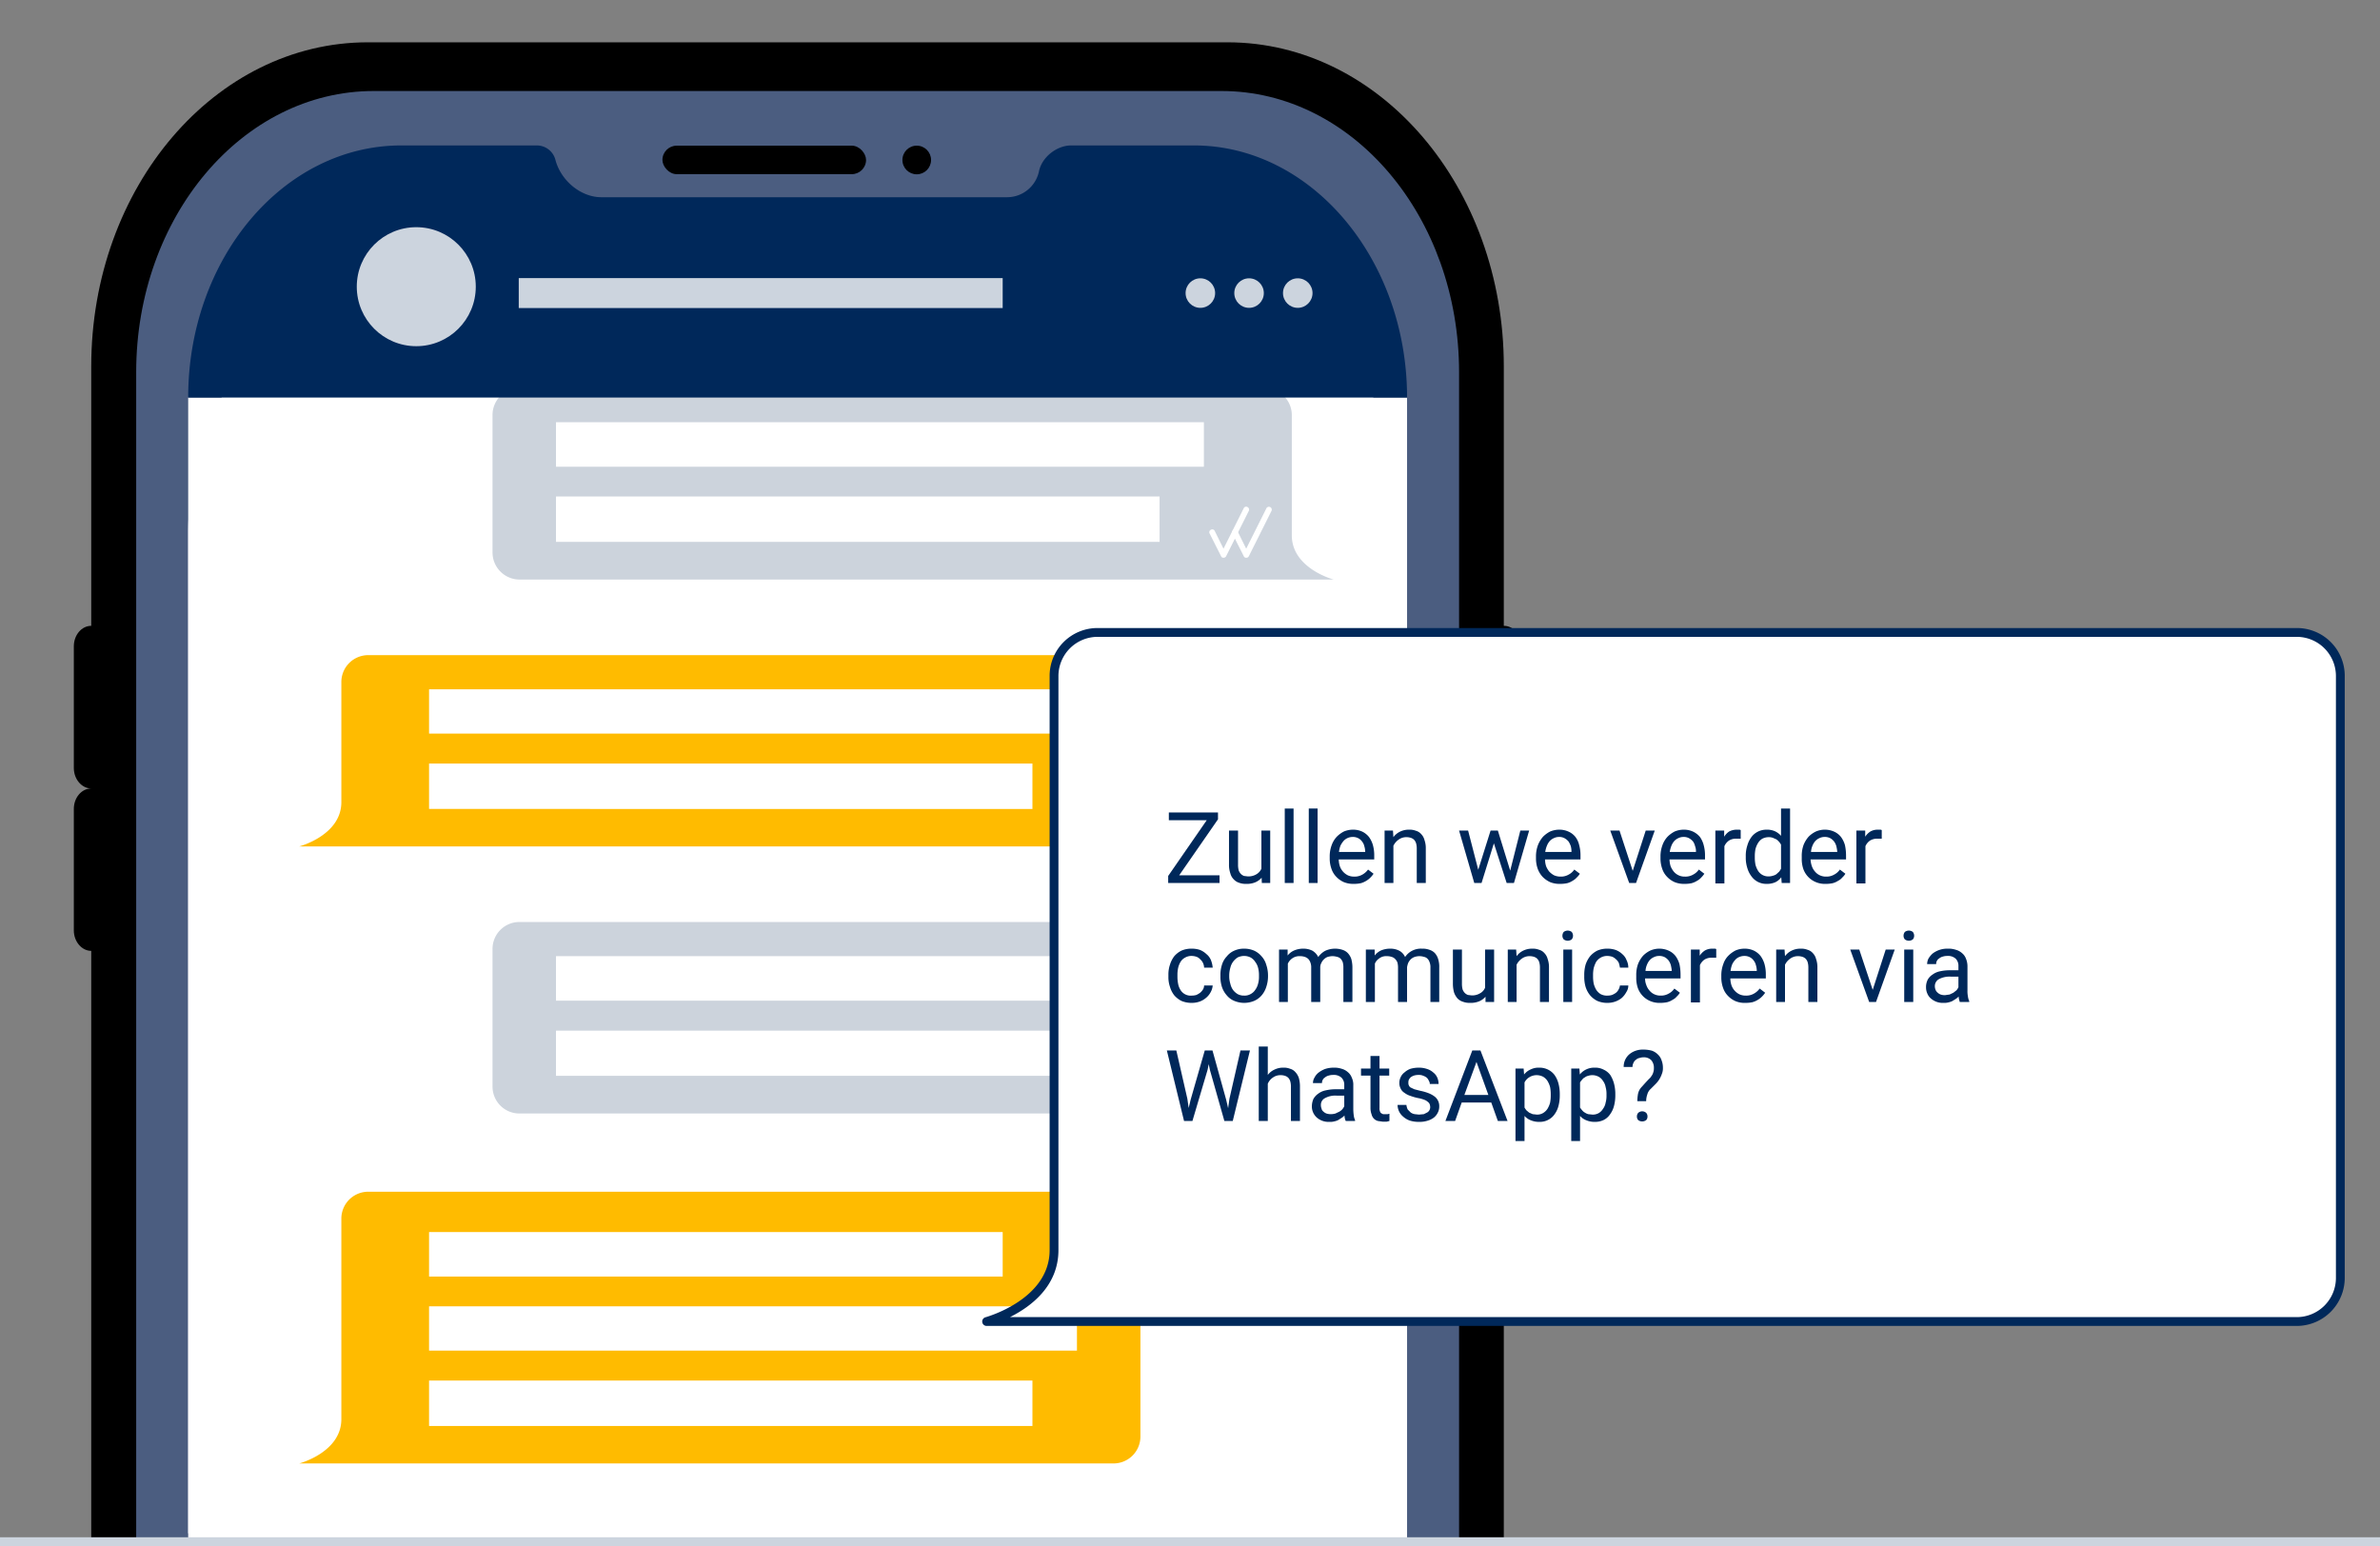 <svg id="Layer_1" data-name="Layer 1" xmlns="http://www.w3.org/2000/svg" viewBox="0 0 1080 701.6"><rect x="0" y="0" width="1080" height="701.6" fill="#808080" stroke="none"/><defs><style>.cls-1{fill:#4b5d80;}.cls-2{fill:#fff;}.cls-3{fill:#ccd3dc;}.cls-4{fill:#fb0;}.cls-5{fill:#00285a;}.cls-6{fill:#ccd4de;}.cls-7{fill:none;}</style></defs><path d="M682.4,701.6V422c4.4,0,8-4.1,8-9.3V293.3c0-5.2-3.6-9.3-8-9.3V166.3C682.4,85,626.3,19.2,557,19.2H166.9C97.6,19.2,41.4,85,41.4,166.3V284c-4.3,0-7.9,4.1-7.9,9.3v55.2c0,5.1,3.6,9.3,7.9,9.3-4.3,0-7.9,4.1-7.9,9.3v55.1c0,5.1,3.6,9.3,7.9,9.3V701.6Z"/><path class="cls-1" d="M662.1,701.6V168.9c0-70.5-48.3-127.6-107.8-127.6H169.6C110,41.3,61.8,98.4,61.8,168.9V701.6Z"/><path class="cls-2" d="M638.5,695.8V241.9c0-62.9-43.5-114.3-96.7-114.3H486.1c-6.5,0-13.2,5.1-14.6,11.5a14.8,14.8,0,0,1-14.5,12H272.9c-9.5,0-18.5-7.8-20.9-17.1a8.6,8.6,0,0,0-8.2-6.4H182.1c-53.4,0-96.7,51.1-96.7,114.3V695.8"/><rect x="300.6" y="66.1" width="92.4" height="12.94" rx="6.5"/><circle cx="416" cy="72.6" r="6.5"/><rect class="cls-2" x="85.4" y="180.4" width="553.1" height="521.16"/><path class="cls-3" d="M586.2,242.9V188.5a12.3,12.3,0,0,0-12.4-12.4H235.9a12.2,12.2,0,0,0-12.4,12.4v62.1A12.3,12.3,0,0,0,235.9,263H605.2S586.2,258,586.2,242.9Z"/><path class="cls-2" d="M546.3,191.6h-294v20.2h294Z"/><path class="cls-2" d="M526.2,225.3H252.3v20.6H526.2Z"/><path class="cls-2" d="M555.2,253.1a1.1,1.1,0,0,1-1.1-.7l-5.2-10.3a1.2,1.2,0,0,1,.6-1.7,1.2,1.2,0,0,1,1.7.5l4,8.1,9.2-18.4a1.2,1.2,0,0,1,1.7-.5,1.3,1.3,0,0,1,.6,1.7l-10.3,20.6A1.3,1.3,0,0,1,555.2,253.1Z"/><path class="cls-2" d="M565.5,253.1a1.1,1.1,0,0,1-1.1-.7l-5.2-10.3a1.3,1.3,0,0,1,.6-1.7,1.2,1.2,0,0,1,1.7.5l4,8.1,9.2-18.4a1.3,1.3,0,0,1,2.3,1.2l-10.3,20.6A1.2,1.2,0,0,1,565.5,253.1Z"/><path class="cls-3" d="M586.2,485.2V430.8a12.3,12.3,0,0,0-12.4-12.4H235.9a12.2,12.2,0,0,0-12.4,12.4v62.1a12.2,12.2,0,0,0,12.4,12.4H605.2S586.2,500.3,586.2,485.2Z"/><path class="cls-2" d="M546.3,433.9h-294v20.2h294Z"/><path class="cls-2" d="M526.2,467.7H252.3v20.5H526.2Z"/><path class="cls-2" d="M555.2,495.5a1.2,1.2,0,0,1-1.1-.7l-5.2-10.4a1.3,1.3,0,0,1,2.3-1.1l4,8,9.2-18.3a1.2,1.2,0,0,1,1.7-.6,1.3,1.3,0,0,1,.6,1.7l-10.3,20.7A1.5,1.5,0,0,1,555.2,495.5Z"/><path class="cls-2" d="M565.5,495.5a1.2,1.2,0,0,1-1.1-.7l-5.2-10.4a1.3,1.3,0,0,1,.6-1.7,1.2,1.2,0,0,1,1.7.6l4,8,9.2-18.3a1.3,1.3,0,1,1,2.3,1.1l-10.3,20.7A1.4,1.4,0,0,1,565.5,495.5Z"/><path class="cls-4" d="M154.9,364V309.7a12.2,12.2,0,0,1,12.4-12.4H505.1a12.2,12.2,0,0,1,12.4,12.4v62a12.2,12.2,0,0,1-12.4,12.4H135.8S154.9,379.1,154.9,364Z"/><path class="cls-2" d="M488.7,312.8h-294v20.1h294Z"/><path class="cls-2" d="M468.5,346.5H194.7v20.6H468.5Z"/><path class="cls-4" d="M154.9,644V553.2a12.2,12.2,0,0,1,12.4-12.4H505.1a12.2,12.2,0,0,1,12.4,12.4v98.5a12.2,12.2,0,0,1-12.4,12.4H135.8S154.9,659.1,154.9,644Z"/><path class="cls-2" d="M488.7,592.8h-294v20.1h294Z"/><path class="cls-2" d="M455,559.1H194.7v20.2H455Z"/><path class="cls-2" d="M468.5,626.5H194.7v20.6H468.5Z"/><path class="cls-5" d="M362,89.5H272.9c-9.5,0-18.5-7.7-20.9-17.1a8.7,8.7,0,0,0-8.2-6.4H182.1c-53.4,0-96.7,51.2-96.7,114.4H638.5C638.5,117.5,595,66,541.8,66H486.1c-6.5,0-13.2,5.2-14.6,11.6A14.8,14.8,0,0,1,457,89.5H362"/><circle class="cls-6" cx="188.9" cy="130.1" r="27"/><rect class="cls-6" x="235.4" y="126.2" width="219.6" height="13.59"/><circle class="cls-6" cx="544.7" cy="133" r="6.7"/><circle class="cls-6" cx="566.8" cy="133" r="6.7"/><circle class="cls-6" cx="588.9" cy="133" r="6.7"/><path class="cls-2" d="M478.3,567.3V306.9a19.7,19.7,0,0,1,20-19.9H1042a19.7,19.7,0,0,1,20,19.9V579.7a19.7,19.7,0,0,1-20,20H447.6S478.3,591.7,478.3,567.3Z"/><path class="cls-5" d="M1042,601.7H447.6a2,2,0,0,1-.5-3.9c.3-.1,29.2-8,29.2-30.5V306.9a21.7,21.7,0,0,1,22-21.9H1042a21.7,21.7,0,0,1,22,21.9V579.7A21.8,21.8,0,0,1,1042,601.7Zm-583.7-4H1042a17.8,17.8,0,0,0,18-18V306.9a17.8,17.8,0,0,0-18-17.9H498.3a17.8,17.8,0,0,0-18,17.9V567.3C480.3,583.7,467.7,593,458.3,597.7Z"/><rect class="cls-6" y="697.6" width="1080" height="4"/><rect class="cls-7" width="1080" height="701.58"/><path class="cls-5" d="M535.1,397.2h18.3v3.5H530.1v-3.2l17.5-25.3H530.4v-3.5h22.3v3.1Z"/><path class="cls-5" d="M572.5,398.3a7.8,7.8,0,0,1-2.9,2.1,10,10,0,0,1-4.1.7,8.3,8.3,0,0,1-3.2-.5,5.5,5.5,0,0,1-2.4-1.5,5.9,5.9,0,0,1-1.6-2.8,11.6,11.6,0,0,1-.6-4V376.9h4.1v15.4a10.1,10.1,0,0,0,.3,2.7,4.9,4.9,0,0,0,1,1.6,4.2,4.2,0,0,0,1.4.9l1.7.2a7,7,0,0,0,4-1,5.4,5.4,0,0,0,2.2-2.5V376.9h4v23.8h-3.8Z"/><path class="cls-5" d="M587,400.7h-4V366.9h4Z"/><path class="cls-5" d="M597.9,400.7h-4V366.9h4Z"/><path class="cls-5" d="M614.3,401.1a11.2,11.2,0,0,1-4.5-.8,10.5,10.5,0,0,1-3.4-2.4,9.5,9.5,0,0,1-2.2-3.6,14,14,0,0,1-.8-4.7v-.9a14.6,14.6,0,0,1,.9-5.2,11,11,0,0,1,2.3-3.8,12.7,12.7,0,0,1,3.3-2.4,10.9,10.9,0,0,1,3.9-.8,9.9,9.9,0,0,1,4.4.9,8.9,8.9,0,0,1,3,2.4,11.6,11.6,0,0,1,1.8,3.7,17.3,17.3,0,0,1,.6,4.7V390H607.5a10.6,10.6,0,0,0,.5,3.1,7.3,7.3,0,0,0,3.6,4.1,6.8,6.8,0,0,0,2.9.6,7,7,0,0,0,3.7-.9,8,8,0,0,0,2.6-2.3l2.5,1.9a11.5,11.5,0,0,1-1.4,1.7,9,9,0,0,1-1.9,1.5,9.5,9.5,0,0,1-2.5,1.1A15.1,15.1,0,0,1,614.3,401.1Zm-.5-21.3a5.9,5.9,0,0,0-2.3.5,5.5,5.5,0,0,0-1.8,1.3,11,11,0,0,0-1.4,2.1,12.3,12.3,0,0,0-.7,2.9h11.9v-.3a9.3,9.3,0,0,0-.4-2.3,5.1,5.1,0,0,0-1-2.1,5,5,0,0,0-1.7-1.5A5.3,5.3,0,0,0,613.8,379.8Z"/><path class="cls-5" d="M632.1,376.9l.2,3a8.1,8.1,0,0,1,3-2.5,9.1,9.1,0,0,1,4.1-.9,7.8,7.8,0,0,1,3.1.5,4.9,4.9,0,0,1,2.4,1.5,5.9,5.9,0,0,1,1.5,2.7,11,11,0,0,1,.6,3.9v15.6h-4.1V385.1a8.8,8.8,0,0,0-.3-2.4,4.2,4.2,0,0,0-.9-1.6,3.8,3.8,0,0,0-1.5-.9,6.6,6.6,0,0,0-2.1-.3,5.8,5.8,0,0,0-3.4,1.1,7.3,7.3,0,0,0-2.4,2.8v16.9h-4V376.9Z"/><path class="cls-5" d="M685.3,395.1l4.6-18.2h4L687,400.7h-3.3l-5.8-18-5.6,18H669l-6.9-23.8h4.1l4.6,17.8,5.6-17.8h3.3Z"/><path class="cls-5" d="M707.9,401.1a11.2,11.2,0,0,1-4.5-.8,11.6,11.6,0,0,1-3.4-2.4,10.9,10.9,0,0,1-2.2-3.6,14,14,0,0,1-.8-4.7v-.9a14.6,14.6,0,0,1,.9-5.2,12.8,12.8,0,0,1,2.3-3.8,12.7,12.7,0,0,1,3.3-2.4,10.9,10.9,0,0,1,3.9-.8,9.9,9.9,0,0,1,4.4.9,8.3,8.3,0,0,1,3.1,2.4,9.6,9.6,0,0,1,1.7,3.7,17.3,17.3,0,0,1,.6,4.7V390H701.1a10.6,10.6,0,0,0,.5,3.1,9.5,9.5,0,0,0,1.4,2.4,8.7,8.7,0,0,0,2.2,1.7,7.3,7.3,0,0,0,3,.6,6.9,6.9,0,0,0,3.6-.9,7.1,7.1,0,0,0,2.6-2.3l2.5,1.9a7.5,7.5,0,0,1-1.4,1.7,7,7,0,0,1-1.9,1.5,8.2,8.2,0,0,1-2.5,1.1A15.1,15.1,0,0,1,707.9,401.1Zm-.5-21.3a5.4,5.4,0,0,0-2.2.5,5.9,5.9,0,0,0-1.9,1.3,7.4,7.4,0,0,0-1.3,2.1,12.3,12.3,0,0,0-.8,2.9h11.9v-.3a9.1,9.1,0,0,0-.3-2.3,10.2,10.2,0,0,0-1-2.1,6.5,6.5,0,0,0-1.8-1.5A5,5,0,0,0,707.4,379.8Z"/><path class="cls-5" d="M740.9,395.2l5.9-18.3h4.1l-8.5,23.8h-3.1l-8.6-23.8h4.2Z"/><path class="cls-5" d="M764.4,401.1a11.2,11.2,0,0,1-4.5-.8,10.5,10.5,0,0,1-3.4-2.4,9.5,9.5,0,0,1-2.2-3.6,14,14,0,0,1-.8-4.7v-.9a14.6,14.6,0,0,1,.9-5.2,11,11,0,0,1,2.3-3.8,12.7,12.7,0,0,1,3.3-2.4,10.9,10.9,0,0,1,3.9-.8,9.9,9.9,0,0,1,4.4.9,9.2,9.2,0,0,1,3.1,2.4,11.4,11.4,0,0,1,1.7,3.7,17.3,17.3,0,0,1,.6,4.7V390H757.6a10.6,10.6,0,0,0,.5,3.1,9.5,9.5,0,0,0,1.4,2.4,6.4,6.4,0,0,0,5.1,2.3,7,7,0,0,0,3.7-.9,7.1,7.1,0,0,0,2.6-2.3l2.5,1.9a11.5,11.5,0,0,1-1.4,1.7,7,7,0,0,1-1.9,1.5,9.5,9.5,0,0,1-2.5,1.1A15.1,15.1,0,0,1,764.4,401.1Zm-.5-21.3a5.1,5.1,0,0,0-2.2.5,5.9,5.9,0,0,0-1.9,1.3,7.4,7.4,0,0,0-1.3,2.1,12.3,12.3,0,0,0-.8,2.9h11.9v-.3a6.2,6.2,0,0,0-.4-2.3,6.7,6.7,0,0,0-.9-2.1,6.5,6.5,0,0,0-1.8-1.5A5,5,0,0,0,763.9,379.8Z"/><path class="cls-5" d="M789.9,380.6h-2a5.7,5.7,0,0,0-3.4.9,6,6,0,0,0-2,2.5v16.9h-4.1V376.9h4v2.8a7.6,7.6,0,0,1,2.3-2.4,7.4,7.4,0,0,1,3.4-.8h1a1.5,1.5,0,0,1,.8.2Z"/><path class="cls-5" d="M792.2,388.6a14.9,14.9,0,0,1,.7-4.9,11.8,11.8,0,0,1,1.9-3.9,8.3,8.3,0,0,1,2.9-2.4,8.6,8.6,0,0,1,3.9-.9,8.9,8.9,0,0,1,3.8.7,8.3,8.3,0,0,1,2.8,2.1V366.9h4.1v33.8h-3.8l-.2-2.6a7,7,0,0,1-2.8,2.3,9.4,9.4,0,0,1-3.9.7,8.2,8.2,0,0,1-6.8-3.4,11.3,11.3,0,0,1-1.9-3.8,15.1,15.1,0,0,1-.7-4.8Zm4.1.5a16.9,16.9,0,0,0,.3,3.3,10.3,10.3,0,0,0,1.2,2.8,5.4,5.4,0,0,0,4.8,2.5,5.8,5.8,0,0,0,1.9-.3,4.6,4.6,0,0,0,1.6-.7l1.2-1.1a6.7,6.7,0,0,0,.9-1.4V383.3a7.2,7.2,0,0,0-2.1-2.4l-1.6-.7a5.4,5.4,0,0,0-1.9-.3,6.5,6.5,0,0,0-2.9.7,5.8,5.8,0,0,0-1.9,1.9,10.3,10.3,0,0,0-1.2,2.8,16.9,16.9,0,0,0-.3,3.3Z"/><path class="cls-5" d="M828.5,401.1a10.6,10.6,0,0,1-4.5-.8,10.1,10.1,0,0,1-5.7-6,14.1,14.1,0,0,1-.7-4.7v-.9a14.6,14.6,0,0,1,.8-5.2,12.8,12.8,0,0,1,2.3-3.8,11.6,11.6,0,0,1,3.4-2.4,10.3,10.3,0,0,1,8.2.1,8.3,8.3,0,0,1,3.1,2.4,11.6,11.6,0,0,1,1.8,3.7,22.6,22.6,0,0,1,.5,4.7V390H821.6a10.7,10.7,0,0,0,.6,3.1,7.2,7.2,0,0,0,1.4,2.4,6.2,6.2,0,0,0,2.2,1.7,6.5,6.5,0,0,0,2.9.6,6.9,6.9,0,0,0,3.6-.9,7.1,7.1,0,0,0,2.6-2.3l2.5,1.9a7.5,7.5,0,0,1-1.4,1.7,5.8,5.8,0,0,1-1.9,1.5,8.2,8.2,0,0,1-2.5,1.1A14.8,14.8,0,0,1,828.5,401.1Zm-.6-21.3a5.4,5.4,0,0,0-2.2.5,5.9,5.9,0,0,0-1.9,1.3,7.4,7.4,0,0,0-1.3,2.1,8.8,8.8,0,0,0-.7,2.9h11.9v-.3a18.5,18.5,0,0,0-.4-2.3,6.8,6.8,0,0,0-1-2.1,6.1,6.1,0,0,0-1.7-1.5A5.4,5.4,0,0,0,827.9,379.8Z"/><path class="cls-5" d="M853.9,380.6h-2a5.9,5.9,0,0,0-3.4.9,6,6,0,0,0-2,2.5v16.9h-4.1V376.9h4v2.8a7.8,7.8,0,0,1,2.4-2.4,6.7,6.7,0,0,1,3.3-.8h1a1.3,1.3,0,0,1,.8.2Z"/><path class="cls-5" d="M540.8,451.8a7.6,7.6,0,0,0,2.1-.3,9.5,9.5,0,0,0,1.7-1,6.4,6.4,0,0,0,1.3-1.5,3.5,3.5,0,0,0,.5-1.8h3.9a7.5,7.5,0,0,1-.9,3,8.6,8.6,0,0,1-2.1,2.6,9.2,9.2,0,0,1-2.9,1.7,10.5,10.5,0,0,1-3.6.6,11.6,11.6,0,0,1-4.7-.9,10.6,10.6,0,0,1-3.3-2.6,11.3,11.3,0,0,1-1.9-3.8,13.3,13.3,0,0,1-.7-4.5v-1a13.7,13.7,0,0,1,.7-4.5,12.3,12.3,0,0,1,1.9-3.8,10.6,10.6,0,0,1,3.3-2.6,11.3,11.3,0,0,1,4.7-.9,11.6,11.6,0,0,1,3.8.6,9.7,9.7,0,0,1,2.9,1.9,6.8,6.8,0,0,1,2,2.7,12.1,12.1,0,0,1,.8,3.4h-3.9a5.4,5.4,0,0,0-.5-2.1,4.8,4.8,0,0,0-1.2-1.6,4.3,4.3,0,0,0-1.7-1.2,7.2,7.2,0,0,0-2.2-.4,5.7,5.7,0,0,0-3.1.8,5.2,5.2,0,0,0-2,1.9,9.6,9.6,0,0,0-1.1,2.8,15.3,15.3,0,0,0-.3,3v1a16.3,16.3,0,0,0,.3,3.1,7.9,7.9,0,0,0,1,2.7,5.4,5.4,0,0,0,5.2,2.7Z"/><path class="cls-5" d="M553.8,442.6a15.1,15.1,0,0,1,.7-4.8,9.5,9.5,0,0,1,2.2-3.8,8.8,8.8,0,0,1,3.4-2.6,10.5,10.5,0,0,1,4.4-.9,11.4,11.4,0,0,1,4.6.9,9.7,9.7,0,0,1,3.4,2.6,9.4,9.4,0,0,1,2.1,3.8,15.1,15.1,0,0,1,.8,4.8v.5a15.1,15.1,0,0,1-.8,4.8,10.9,10.9,0,0,1-2.1,3.8,9.4,9.4,0,0,1-3.4,2.5,11.7,11.7,0,0,1-9,0,8.6,8.6,0,0,1-3.4-2.5,11.1,11.1,0,0,1-2.2-3.8,15.1,15.1,0,0,1-.7-4.8Zm4,.5a11.4,11.4,0,0,0,.5,3.3,7.9,7.9,0,0,0,1.2,2.8,7.6,7.6,0,0,0,2.1,1.9,6,6,0,0,0,3,.7,5.4,5.4,0,0,0,2.9-.7,5.5,5.5,0,0,0,2.1-1.9,8,8,0,0,0,1.3-2.8,11.5,11.5,0,0,0,.4-3.3v-.5a12.7,12.7,0,0,0-.4-3.4,7.5,7.5,0,0,0-1.3-2.7,5.8,5.8,0,0,0-2.1-2,6.6,6.6,0,0,0-3-.7,6.9,6.9,0,0,0-2.9.7,8,8,0,0,0-2.1,2,7.4,7.4,0,0,0-1.2,2.7,12.7,12.7,0,0,0-.5,3.4Z"/><path class="cls-5" d="M584.3,430.9v2.7a7.6,7.6,0,0,1,3-2.3,10.3,10.3,0,0,1,4.1-.8,9.1,9.1,0,0,1,4.1.9,6.9,6.9,0,0,1,2.7,2.9,9.3,9.3,0,0,1,3.1-2.8,10.8,10.8,0,0,1,7.8-.5,5.8,5.8,0,0,1,2.5,1.5,7.2,7.2,0,0,1,1.6,2.7,14.8,14.8,0,0,1,.5,3.9v15.6h-4.1V439.1a8.5,8.5,0,0,0-.3-2.5,4.9,4.9,0,0,0-1-1.6,3.5,3.5,0,0,0-1.6-.8,7.6,7.6,0,0,0-2.1-.3,7.9,7.9,0,0,0-2.3.4,5.3,5.3,0,0,0-2.7,2.7,4.1,4.1,0,0,0-.5,1.9v15.8h-4.1V439.1a6.1,6.1,0,0,0-.4-2.4,4.4,4.4,0,0,0-1-1.6,4.2,4.2,0,0,0-1.6-.9,6.6,6.6,0,0,0-2.1-.3,5.6,5.6,0,0,0-3.5,1,5.9,5.9,0,0,0-2,2.4v17.4h-4V430.9Z"/><path class="cls-5" d="M623.8,430.9v2.7a8,8,0,0,1,2.9-2.3,10.7,10.7,0,0,1,4.1-.8,8.8,8.8,0,0,1,4.1.9,5.9,5.9,0,0,1,2.7,2.9,8.6,8.6,0,0,1,7.6-3.8,9,9,0,0,1,3.4.5,5.8,5.8,0,0,1,2.5,1.5,7,7,0,0,1,1.5,2.7,11.5,11.5,0,0,1,.5,3.9v15.6h-4V439.1a6,6,0,0,0-.4-2.5,3.7,3.7,0,0,0-1-1.6,3,3,0,0,0-1.6-.8,6.6,6.6,0,0,0-2.1-.3,7.2,7.2,0,0,0-2.2.4,5,5,0,0,0-1.7,1.1,6.4,6.4,0,0,0-1.1,1.6,10.5,10.5,0,0,0-.5,1.9v15.8h-4.1V439.1a8.8,8.8,0,0,0-.3-2.4,4.6,4.6,0,0,0-1.1-1.6,3.5,3.5,0,0,0-1.6-.9,6.6,6.6,0,0,0-2.1-.3,5.1,5.1,0,0,0-3.4,1,5.2,5.2,0,0,0-2,2.4v17.4h-4.1V430.9Z"/><path class="cls-5" d="M674.1,452.3a7.8,7.8,0,0,1-2.9,2.1,10,10,0,0,1-4.1.7,8.3,8.3,0,0,1-3.2-.5,5.8,5.8,0,0,1-2.5-1.5,8.3,8.3,0,0,1-1.6-2.8,15,15,0,0,1-.5-4V430.9h4.1v15.4a10.1,10.1,0,0,0,.3,2.7,4.9,4.9,0,0,0,1,1.6,4.2,4.2,0,0,0,1.4.9l1.6.2a6.8,6.8,0,0,0,4-1,4.9,4.9,0,0,0,2.2-2.5V430.9H678v23.8h-3.9Z"/><path class="cls-5" d="M688,430.9l.2,3a8.1,8.1,0,0,1,3-2.5,9.1,9.1,0,0,1,4.1-.9,7.8,7.8,0,0,1,3.1.5,4.9,4.9,0,0,1,2.4,1.5,5.9,5.9,0,0,1,1.5,2.7,11,11,0,0,1,.6,3.9v15.6h-4.1V439.1a8.8,8.8,0,0,0-.3-2.4,4.2,4.2,0,0,0-.9-1.6,3.8,3.8,0,0,0-1.5-.9,6.6,6.6,0,0,0-2.1-.3,5.8,5.8,0,0,0-3.4,1.1,7.3,7.3,0,0,0-2.4,2.8v16.9h-4V430.9Z"/><path class="cls-5" d="M709,424.6a2.7,2.7,0,0,1,.6-1.7,3,3,0,0,1,3.6,0,2.7,2.7,0,0,1,.6,1.7,2.5,2.5,0,0,1-.6,1.7,3,3,0,0,1-3.6,0A2.5,2.5,0,0,1,709,424.6Zm4.4,30.1h-4V430.9h4Z"/><path class="cls-5" d="M729.5,451.8a6.4,6.4,0,0,0,2-.3,7.7,7.7,0,0,0,1.8-1,4.4,4.4,0,0,0,1.2-1.5,4.8,4.8,0,0,0,.6-1.8h3.8a5.3,5.3,0,0,1-.9,3,10,10,0,0,1-2,2.6,9.8,9.8,0,0,1-3,1.7,10.3,10.3,0,0,1-3.5.6,11.3,11.3,0,0,1-4.7-.9,10.6,10.6,0,0,1-3.3-2.6,11.5,11.5,0,0,1-2-3.8,16.3,16.3,0,0,1-.6-4.5v-1a16.8,16.8,0,0,1,.6-4.5,12.5,12.5,0,0,1,2-3.8,10.6,10.6,0,0,1,3.3-2.6,11.1,11.1,0,0,1,4.6-.9,11.2,11.2,0,0,1,3.8.6,9.1,9.1,0,0,1,3,1.9,6.6,6.6,0,0,1,1.9,2.7,7.7,7.7,0,0,1,.8,3.4h-3.8a16,16,0,0,0-.5-2.1,4.8,4.8,0,0,0-1.2-1.6,6.6,6.6,0,0,0-1.7-1.2,7.9,7.9,0,0,0-2.3-.4,5.9,5.9,0,0,0-3.1.8,6.1,6.1,0,0,0-2,1.9,13.6,13.6,0,0,0-1.1,2.8,15.3,15.3,0,0,0-.3,3v1a16.3,16.3,0,0,0,.3,3.1,10.9,10.9,0,0,0,1.1,2.7,6.4,6.4,0,0,0,2,2A6.1,6.1,0,0,0,729.5,451.8Z"/><path class="cls-5" d="M753.4,455.1a10.6,10.6,0,0,1-4.5-.8,10.1,10.1,0,0,1-5.7-6,14.1,14.1,0,0,1-.7-4.7v-.9a14.6,14.6,0,0,1,.8-5.2,12.8,12.8,0,0,1,2.3-3.8,11.6,11.6,0,0,1,3.4-2.4,10.3,10.3,0,0,1,8.2.1,8.3,8.3,0,0,1,3.1,2.4,11.6,11.6,0,0,1,1.8,3.7,22.6,22.6,0,0,1,.5,4.7V444H746.5a8.1,8.1,0,0,0,.6,3.1,7.2,7.2,0,0,0,1.4,2.4,6.2,6.2,0,0,0,2.2,1.7,6.5,6.5,0,0,0,2.9.6,6.9,6.9,0,0,0,3.6-.9,7.1,7.1,0,0,0,2.6-2.3l2.5,1.9a7.5,7.5,0,0,1-1.4,1.7,5.8,5.8,0,0,1-1.9,1.5,8.2,8.2,0,0,1-2.5,1.1A14.8,14.8,0,0,1,753.4,455.1Zm-.6-21.3a5.4,5.4,0,0,0-2.2.5,5.9,5.9,0,0,0-1.9,1.3,7.4,7.4,0,0,0-1.3,2.1,8.8,8.8,0,0,0-.7,2.9h11.9v-.3a18.5,18.5,0,0,0-.4-2.3,6.8,6.8,0,0,0-1-2.1,6.1,6.1,0,0,0-1.7-1.5A5.4,5.4,0,0,0,752.8,433.8Z"/><path class="cls-5" d="M778.8,434.6h-2a5.9,5.9,0,0,0-3.4.9,6,6,0,0,0-2,2.5v16.9h-4.1V430.9h4v2.8a7.8,7.8,0,0,1,2.4-2.4,6.7,6.7,0,0,1,3.3-.8h1a1.3,1.3,0,0,1,.8.2Z"/><path class="cls-5" d="M792,455.1a10.6,10.6,0,0,1-4.5-.8,10.5,10.5,0,0,1-3.4-2.4,9.5,9.5,0,0,1-2.2-3.6,14,14,0,0,1-.8-4.7v-.9a14.6,14.6,0,0,1,.9-5.2,9.7,9.7,0,0,1,2.3-3.8,12.7,12.7,0,0,1,3.3-2.4,10.5,10.5,0,0,1,3.9-.8,9.9,9.9,0,0,1,4.4.9,8.9,8.9,0,0,1,3,2.4,11.6,11.6,0,0,1,1.8,3.7,17.3,17.3,0,0,1,.6,4.7V444H785.2a10.6,10.6,0,0,0,.5,3.1,7.3,7.3,0,0,0,3.6,4.1,6.8,6.8,0,0,0,2.9.6,7,7,0,0,0,3.7-.9,8,8,0,0,0,2.6-2.3l2.5,1.9a11.5,11.5,0,0,1-1.4,1.7,9,9,0,0,1-1.9,1.5,9.5,9.5,0,0,1-2.5,1.1A15.1,15.1,0,0,1,792,455.1Zm-.5-21.3a5.9,5.9,0,0,0-2.3.5,4.6,4.6,0,0,0-1.8,1.3,7.7,7.7,0,0,0-1.4,2.1,12.3,12.3,0,0,0-.7,2.9h11.9v-.3a9.3,9.3,0,0,0-.4-2.3,5.1,5.1,0,0,0-1-2.1,5,5,0,0,0-1.7-1.5A5.3,5.3,0,0,0,791.5,433.8Z"/><path class="cls-5" d="M809.8,430.9l.2,3a8.1,8.1,0,0,1,3-2.5,9.1,9.1,0,0,1,4.1-.9,7.8,7.8,0,0,1,3.1.5,4.9,4.9,0,0,1,2.4,1.5,5.9,5.9,0,0,1,1.5,2.7,11,11,0,0,1,.6,3.9v15.6h-4.1V439.1a8.8,8.8,0,0,0-.3-2.4,4.2,4.2,0,0,0-.9-1.6,3.8,3.8,0,0,0-1.5-.9,6.6,6.6,0,0,0-2.1-.3,5.8,5.8,0,0,0-3.4,1.1,7.3,7.3,0,0,0-2.4,2.8v16.9h-4V430.9Z"/><path class="cls-5" d="M849.8,449.2l5.9-18.3h4.1l-8.5,23.8h-3.1l-8.6-23.8h4.1Z"/><path class="cls-5" d="M863.8,424.6a2.7,2.7,0,0,1,.6-1.7,3,3,0,0,1,3.6,0,2.7,2.7,0,0,1,.6,1.7,2.5,2.5,0,0,1-.6,1.7,3,3,0,0,1-3.6,0A2.5,2.5,0,0,1,863.8,424.6Zm4.4,30.1h-4.1V430.9h4.1Z"/><path class="cls-5" d="M889.3,454.7l-.3-1.1a6.8,6.8,0,0,1-.2-1.4,6.9,6.9,0,0,1-1.3,1.1l-1.6,1a9.5,9.5,0,0,1-1.8.6,7.5,7.5,0,0,1-2.1.2,8.1,8.1,0,0,1-5.8-2,5.7,5.7,0,0,1-1.6-2.2,6.7,6.7,0,0,1-.6-2.8,7.4,7.4,0,0,1,.7-3.4,6.3,6.3,0,0,1,2.2-2.4,8.4,8.4,0,0,1,3.3-1.5,20.6,20.6,0,0,1,4.5-.5h4v-1.9a4.5,4.5,0,0,0-1.3-3.4,5.1,5.1,0,0,0-3.7-1.2,6.6,6.6,0,0,0-2.1.3,4,4,0,0,0-1.6.8,2.9,2.9,0,0,0-1.4,2.6h-4.1a5.7,5.7,0,0,1,.6-2.5,10.1,10.1,0,0,1,1.9-2.3,10.9,10.9,0,0,1,6.9-2.2,10.5,10.5,0,0,1,3.6.5,6.9,6.9,0,0,1,2.8,1.5,5.8,5.8,0,0,1,1.8,2.5,9.1,9.1,0,0,1,.7,3.5v11a11.8,11.8,0,0,0,.2,2.6,7.1,7.1,0,0,0,.6,2.2v.4Zm-6.7-3.1,2.1-.3,1.7-.8,1.4-1.1a5.5,5.5,0,0,0,.9-1.4v-4.8h-3.4a10.4,10.4,0,0,0-5.4,1.1,3.6,3.6,0,0,0-1.9,3.2,4.1,4.1,0,0,0,.3,1.6,3,3,0,0,0,.9,1.3,4.2,4.2,0,0,0,1.4.9A6,6,0,0,0,882.6,451.6Z"/><path class="cls-5" d="M538.8,498.6l.6,4.2.9-3.8,6.4-22.3h3.5l6.2,22.3.9,3.9.6-4.3,5-21.9h4.3l-7.8,32h-3.8L549,485.4l-.5-2.5-.5,2.5-6.9,23.3h-3.8l-7.8-32h4.3Z"/><path class="cls-5" d="M575.3,487.8a7.8,7.8,0,0,1,3-2.4,8.7,8.7,0,0,1,4-.9,7.5,7.5,0,0,1,3.1.5,4.9,4.9,0,0,1,2.4,1.5,7.2,7.2,0,0,1,1.6,2.7,14.2,14.2,0,0,1,.5,3.9v15.6h-4.1V493.1a8.8,8.8,0,0,0-.3-2.4,4.2,4.2,0,0,0-.9-1.6,3.8,3.8,0,0,0-1.5-.9,6.4,6.4,0,0,0-2-.3,5.8,5.8,0,0,0-3.5,1.1,6.3,6.3,0,0,0-2.3,2.8v16.9h-4.1V474.9h4.1Z"/><path class="cls-5" d="M610.7,508.7a3.6,3.6,0,0,1-.4-1.1,6.8,6.8,0,0,1-.2-1.4,6.9,6.9,0,0,1-1.3,1.1l-1.6,1a7.6,7.6,0,0,1-1.8.6,6.8,6.8,0,0,1-2.1.2,8.1,8.1,0,0,1-5.8-2,6.9,6.9,0,0,1-1.6-2.2,6.7,6.7,0,0,1-.6-2.8,8.9,8.9,0,0,1,.7-3.4,7.2,7.2,0,0,1,2.2-2.4,8.2,8.2,0,0,1,3.4-1.5,19.7,19.7,0,0,1,4.4-.5h4v-1.9a4.5,4.5,0,0,0-1.3-3.4,5.1,5.1,0,0,0-3.7-1.2,6.6,6.6,0,0,0-2.1.3,4,4,0,0,0-1.6.8,2.9,2.9,0,0,0-1.4,2.6h-4.1a4.7,4.7,0,0,1,.7-2.5,6.7,6.7,0,0,1,1.9-2.3,11.5,11.5,0,0,1,2.9-1.6,12.3,12.3,0,0,1,3.9-.6,10.5,10.5,0,0,1,3.6.5,6.9,6.9,0,0,1,2.8,1.5,5.8,5.8,0,0,1,1.8,2.5,7.5,7.5,0,0,1,.7,3.5v11a24.6,24.6,0,0,0,.2,2.6,7.1,7.1,0,0,0,.6,2.2v.4Zm-6.8-3.1a7.6,7.6,0,0,0,2.1-.3l1.7-.8a5.3,5.3,0,0,0,1.4-1.1,5.5,5.5,0,0,0,.9-1.4v-4.8h-3.4a9.7,9.7,0,0,0-5.3,1.1,3.4,3.4,0,0,0-1.9,3.2,4.1,4.1,0,0,0,.3,1.6,2.2,2.2,0,0,0,.8,1.3,4.2,4.2,0,0,0,1.4.9A6.4,6.4,0,0,0,603.9,505.6Z"/><path class="cls-5" d="M626,479.2v5.7h4.4v3.2H626v14.7a3.4,3.4,0,0,0,.2,1.5,1.5,1.5,0,0,0,.6.9l.8.4h2.1l.8-.2v3.3l-1.2.3h-1.9l-2.1-.3a4,4,0,0,1-1.8-1,4.3,4.3,0,0,1-1.1-2,8.5,8.5,0,0,1-.5-3V488.1h-4.3v-3.2h4.3v-5.7Z"/><path class="cls-5" d="M649,502.4a4.3,4.3,0,0,0-.2-1.2,2.1,2.1,0,0,0-.8-1.1,4.9,4.9,0,0,0-1.6-1,14.8,14.8,0,0,0-2.9-.8,24.7,24.7,0,0,1-3.5-1,8.6,8.6,0,0,1-2.7-1.4,4.4,4.4,0,0,1-1.7-1.9,5.3,5.3,0,0,1-.6-2.6,5.8,5.8,0,0,1,.6-2.6,5.5,5.5,0,0,1,1.8-2.2,8.1,8.1,0,0,1,2.7-1.6,13.8,13.8,0,0,1,3.7-.5,11.2,11.2,0,0,1,3.8.6,7.6,7.6,0,0,1,2.8,1.6,5.8,5.8,0,0,1,1.8,2.3,7.2,7.2,0,0,1,.6,2.9h-4a2.3,2.3,0,0,0-.4-1.4,4.2,4.2,0,0,0-.9-1.4,5.1,5.1,0,0,0-1.6-.9,4.6,4.6,0,0,0-2.1-.4,6.9,6.9,0,0,0-2.2.3,5.3,5.3,0,0,0-1.5.8,4.4,4.4,0,0,0-.8,1.1,3.2,3.2,0,0,0-.2,1.3,2.2,2.2,0,0,0,.2,1.2,1.9,1.9,0,0,0,.8,1l1.7.8,2.7.7a22.1,22.1,0,0,1,3.8,1.1,11.3,11.3,0,0,1,2.7,1.5,5.4,5.4,0,0,1,2.1,4.5,5.9,5.9,0,0,1-.7,2.9,6.3,6.3,0,0,1-1.8,2.2,8.7,8.7,0,0,1-2.9,1.4,11.7,11.7,0,0,1-3.8.5,13.3,13.3,0,0,1-4.2-.6,8.9,8.9,0,0,1-3-1.8,6.9,6.9,0,0,1-2.5-5.3h4a6.5,6.5,0,0,0,.6,2.1l1.4,1.4a4.8,4.8,0,0,0,1.8.7l1.9.2,2.2-.2,1.6-.8a2.7,2.7,0,0,0,1-1.1A2.8,2.8,0,0,0,649,502.4Z"/><path class="cls-5" d="M676.7,500.3H663.3l-3,8.4h-4.4l12.2-32h3.7l12.3,32h-4.4Zm-12.2-3.4h10.9l-5.4-15Z"/><path class="cls-5" d="M707.8,497.1a18.6,18.6,0,0,1-.6,4.8,11.1,11.1,0,0,1-1.8,3.8,7.8,7.8,0,0,1-2.9,2.5,8,8,0,0,1-3.9.9,9.4,9.4,0,0,1-3.9-.7,7.2,7.2,0,0,1-2.9-2v11.4h-4.1V484.9h3.7l.2,2.7a7.6,7.6,0,0,1,3-2.3,8,8,0,0,1,3.9-.8,8.7,8.7,0,0,1,4,.9,8.3,8.3,0,0,1,2.9,2.4,11.7,11.7,0,0,1,1.8,3.9,18.3,18.3,0,0,1,.6,4.9Zm-4.1-.5a16.9,16.9,0,0,0-.3-3.3,10.3,10.3,0,0,0-1.2-2.8,6.1,6.1,0,0,0-2-1.9,6.5,6.5,0,0,0-2.9-.7,5.8,5.8,0,0,0-1.9.3,5.1,5.1,0,0,0-1.5.7,5.3,5.3,0,0,0-1.2,1,6,6,0,0,0-.9,1.3v11.4a10.1,10.1,0,0,0,.9,1.3l1.2,1,1.6.7,1.9.2a5.1,5.1,0,0,0,2.8-.7,6.1,6.1,0,0,0,2-1.9,10.3,10.3,0,0,0,1.2-2.8,16.9,16.9,0,0,0,.3-3.3Z"/><path class="cls-5" d="M733,497.1a18.6,18.6,0,0,1-.6,4.8,11.1,11.1,0,0,1-1.8,3.8,7.5,7.5,0,0,1-2.8,2.5,8.7,8.7,0,0,1-4,.9,9.4,9.4,0,0,1-3.9-.7,7.2,7.2,0,0,1-2.9-2v11.4h-4V484.9h3.7l.2,2.7a8,8,0,0,1,2.9-2.3,8.4,8.4,0,0,1,4-.8,8,8,0,0,1,3.9.9,7.8,7.8,0,0,1,3,2.4,13.9,13.9,0,0,1,1.7,3.9,18.3,18.3,0,0,1,.6,4.9Zm-4-.5a11.5,11.5,0,0,0-.4-3.3,6.5,6.5,0,0,0-1.2-2.8,5.2,5.2,0,0,0-2-1.9,6.1,6.1,0,0,0-2.8-.7,5.8,5.8,0,0,0-1.9.3,3.5,3.5,0,0,0-1.5.7,2.9,2.9,0,0,0-1.2,1,6.4,6.4,0,0,0-1,1.3v11.4a11.3,11.3,0,0,0,1,1.3,4,4,0,0,0,1.2,1,5.2,5.2,0,0,0,1.5.7l1.9.2a5.4,5.4,0,0,0,2.9-.7,5.8,5.8,0,0,0,1.9-1.9,6.5,6.5,0,0,0,1.2-2.8,11.5,11.5,0,0,0,.4-3.3Z"/><path class="cls-5" d="M743,499.7a18.7,18.7,0,0,1,.2-2.7,7.3,7.3,0,0,1,.6-2.1,6.6,6.6,0,0,1,1.2-1.7l1.8-2,1.4-1.5a5.3,5.3,0,0,0,1.2-1.4,4.8,4.8,0,0,0,.8-1.6,5.6,5.6,0,0,0,.3-2,5.2,5.2,0,0,0-1.2-3.6,4.7,4.7,0,0,0-3.5-1.3,5.7,5.7,0,0,0-1.8.3,3,3,0,0,0-1.6.8,2.8,2.8,0,0,0-1.1,1.3,4.2,4.2,0,0,0-.5,2h-4a7.4,7.4,0,0,1,2.6-5.8,9,9,0,0,1,2.9-1.6,9.9,9.9,0,0,1,3.5-.5,14.6,14.6,0,0,1,3.8.5,7.3,7.3,0,0,1,2.7,1.7,6.2,6.2,0,0,1,1.7,2.7,9,9,0,0,1,.6,3.4,6.6,6.6,0,0,1-.5,2.8,11.5,11.5,0,0,1-1.2,2.5,12.4,12.4,0,0,1-1.8,2.2l-2,2a5.2,5.2,0,0,0-1.6,2.6,9.4,9.4,0,0,0-.5,3Zm-.2,7a2.4,2.4,0,0,1,.6-1.7,2.7,2.7,0,0,1,3.6,0,2.4,2.4,0,0,1,.6,1.7,2.3,2.3,0,0,1-.6,1.6,3,3,0,0,1-3.6,0A2.3,2.3,0,0,1,742.8,506.7Z"/></svg>